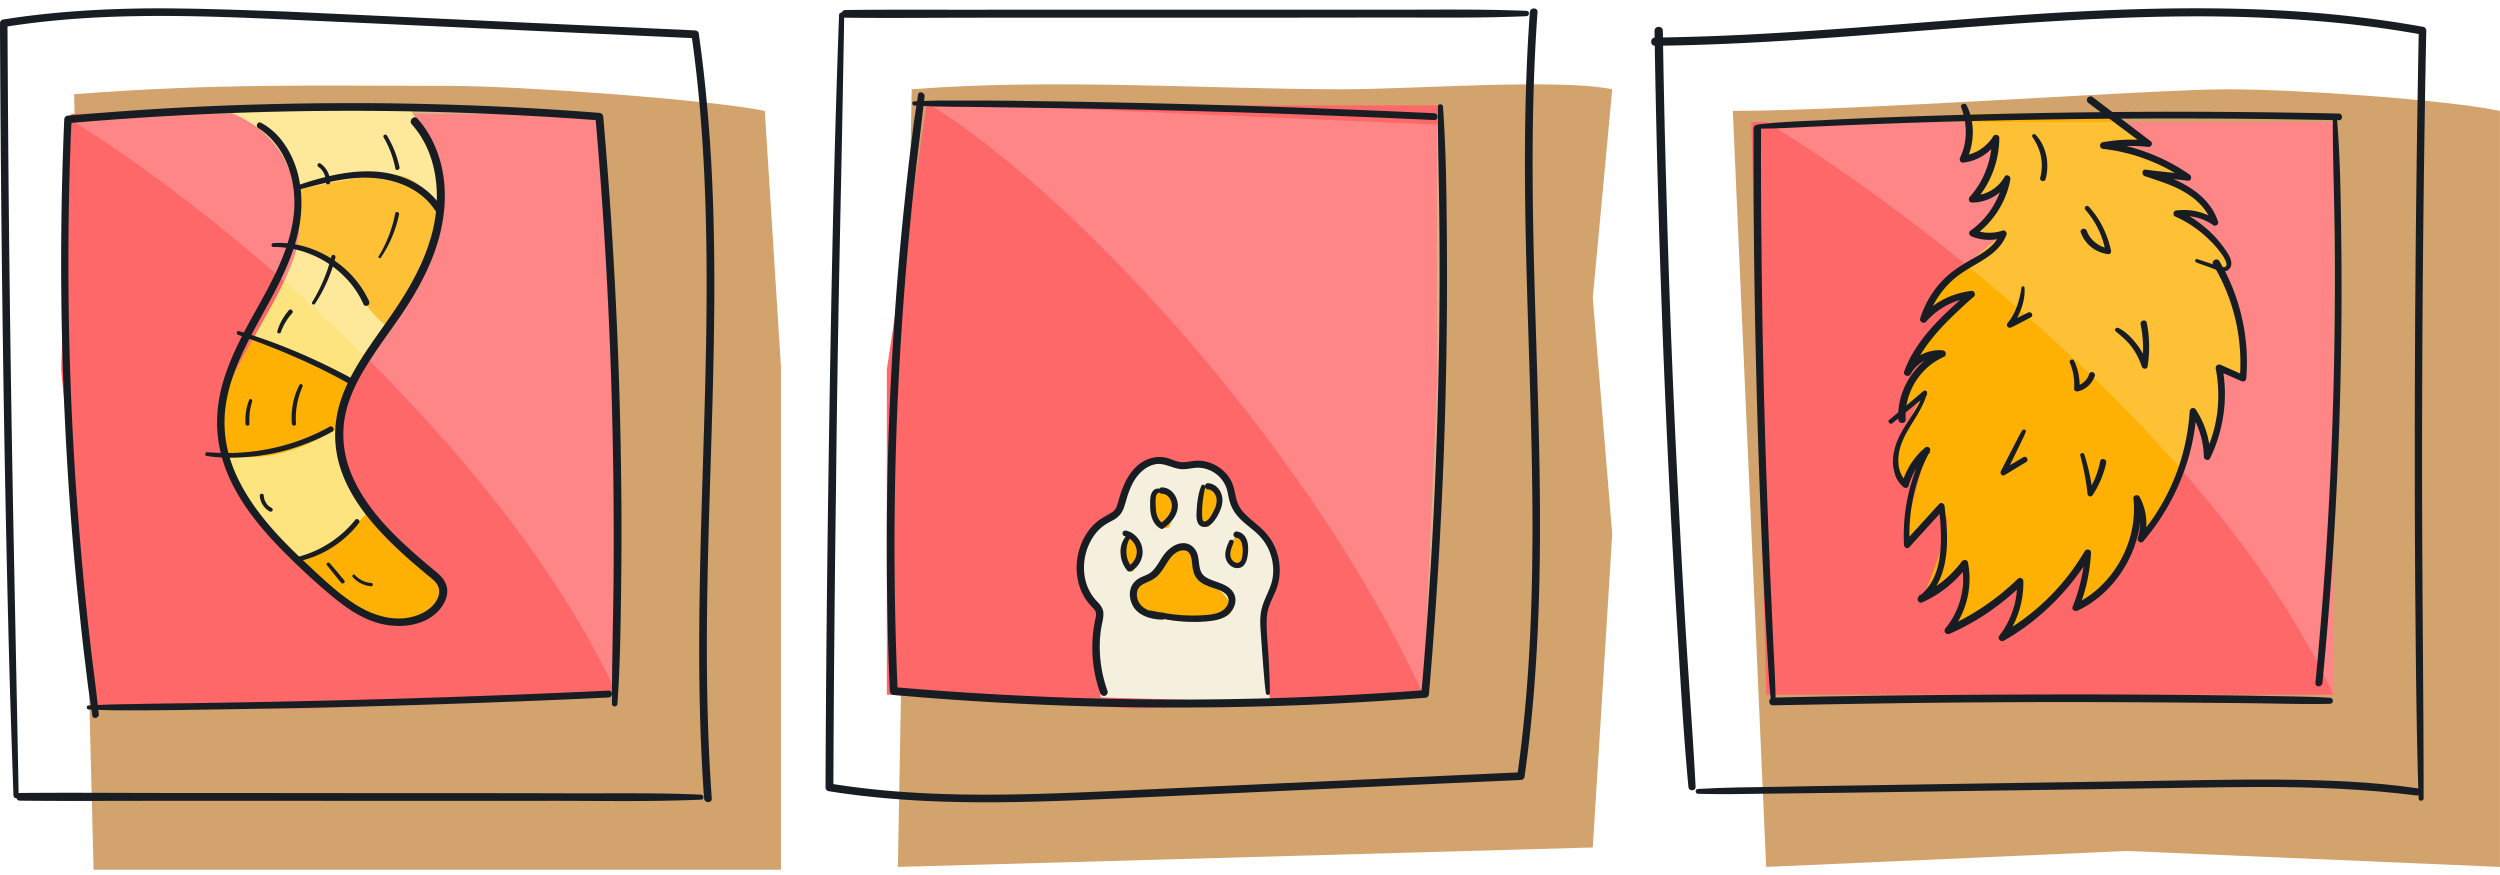 <svg xmlns="http://www.w3.org/2000/svg" width="277" height="97" fill="none"><g filter="url(#a)"><path fill="#D2A36D" d="m187.691 88.055-3.695-83.768c13.437 0 46.826-2.395 54.71-2.395s24.335 1.163 30.289 2.395v83.768l-41.377-1.767-39.927 1.767Z"/></g><path fill="#FE6869" d="M258.524 13.526h-64.48l1.654 63.442h62.826V13.526Z"/><path fill="#FEB103" d="M218.026 17.838v-5.236h15.553l4.003 2.965c-1.373.167-4.173.508-4.388.539-.27.038 1.694.346 3.234.616 1.231.215 4.234 1.835 5.582 2.617h-3.812c.834.231 2.811.878 4.043 1.617 1.231.74 2.694 2.695 3.272 3.58a15.35 15.35 0 0 1-1.771-.885c-.862-.493-2.002-.205-2.464 0 .411.257 1.525.97 2.695 1.77 1.463 1.002 2.849 3.427 3.08 4.081.184.524-.642.398-1.078.27.205.577.823 2.156 1.655 3.85.832 1.693.988 6.095.962 8.084l-2.848-1.155c.102.795.346 2.918.5 5.043.154 2.125-1.142 3.99-1.809 4.658a34.176 34.176 0 0 0-.231-1.732c-.123-.77-.975-2.272-1.386-2.926-.013 1.54-.254 5.035-1.116 6.698-.863 1.663-3.08 5.415-4.081 7.084l-.77-4.235c-.013 1.578-.323 5.25-1.463 7.314-1.139 2.064-4.273 3.965-5.697 4.658.231-.423.739-1.447.924-2.156.184-.708.256-2.733.269-3.657a502.33 502.33 0 0 1-3.465 5.39c-1.17 1.786-4.08 3.054-5.389 3.465a28.74 28.74 0 0 0 .885-2.31c.339-1.016.783-3.041.963-3.927-.475.59-1.702 2.056-2.81 3.195-1.109 1.14-3.799 2.297-5.005 2.734.321-.847 1.016-2.788 1.232-3.773.215-.986.244-3.054.231-3.965-.116.128-.57.623-1.463 1.578-.893.955-2.4 2.143-3.041 2.618.564-1.373 1.855-4.681 2.502-6.93.647-2.248-.269-2.912-.808-2.964-1.219 1.977-3.658 5.474-3.658 3.657 0-2.27 2.695-10.355 2.195-10.085-.401.215-1.63 2.758-2.195 4.003 0-.103-.161-.447-.808-1-.808-.694-.539-1.31.423-4.081.77-2.218 1.887-4.466 2.349-5.313l-2.349 2.002a10.43 10.43 0 0 0 .385-2.002c.077-1 4.735-4.697 3.658-4.62-.863.062-2.592 1.232-3.35 1.81.219-.475.855-1.686 1.656-2.733.8-1.047 3.952-4.158 5.428-5.582-.141.064-.732.27-1.964.577-1.231.308-2.823 1.412-3.464 1.925.41-.873 1.763-3.064 3.888-4.85 2.069-1.74 4.282-3.62 5.202-4.405-.191.134-.672.324-1.545.324h-2.31c.167-.129.693-.562 1.463-1.27.77-.709 1.963-3.453 2.464-4.736-.231.244-.878.878-1.617 1.463-.739.585-1.719.757-2.117.77.167-.449.654-1.594 1.27-2.58.616-.985 1.283-3.592 1.54-4.773l-3.234 2.926Z"/><path fill="#fff" fill-rule="evenodd" d="M258.524 13.526h-62.826c15.502 9.342 49.768 35.109 62.826 63.442V13.526Z" clip-rule="evenodd" opacity=".2"/><path fill="#181D23" d="M188.15 87.954c2.627.074 5.254.019 7.881-.018 2.627-.037 5.255-.056 7.882-.093l15.596-.222 15.596-.222c5.162-.074 10.324-.185 15.486-.203 5.754 0 11.489.222 17.187.943.444.056.555-.721.111-.795-5.106-.74-10.268-.925-15.43-.962-5.161-.037-10.305.092-15.466.166-10.398.148-20.796.315-31.212.481-2.923.037-5.846.093-8.751.148-2.978.056-5.957.056-8.917.24-.315.02-.315.537.037.537Z"/><path fill="#181D23" d="M268.537 88.435c0-11.082-.148-22.182-.167-33.264-.018-11.027.037-22.054.167-33.099.074-6.216.166-12.45.296-18.667 0-.185-.13-.389-.315-.426-5.421-.98-10.915-1.572-16.41-1.85-5.513-.277-11.045-.259-16.577-.074-5.55.185-11.101.555-16.651.98-5.587.426-11.175.889-16.762 1.277-5.55.389-11.119.703-16.669.814-.685.019-1.369.019-2.054.037-.592 0-.592.925 0 .907 5.532-.056 11.064-.333 16.596-.703 5.568-.37 11.119-.833 16.687-1.258 5.514-.426 11.046-.814 16.577-1.055 5.495-.24 11.008-.333 16.503-.13 5.532.204 11.064.667 16.522 1.555.684.11 1.35.222 2.035.351-.111-.148-.222-.277-.315-.425a2505.912 2505.912 0 0 0-.407 33.265c-.055 11.026-.055 22.053.056 33.098.055 6.216.129 12.451.333 18.667-.037.37.555.389.555 0Z"/><path fill="#181D23" d="M187.872 87.177c-.277-5.439-.703-10.897-1.036-16.336-.333-5.44-.629-10.897-.906-16.336a1380.2 1380.2 0 0 1-1.277-32.71 1223.78 1223.78 0 0 1-.407-18.372c0-.592-.925-.592-.925 0 .167 10.916.463 21.831.87 32.729.407 10.897.943 21.812 1.609 32.71.37 6.105.703 12.229 1.277 18.334.037.48.814.5.795-.019Zm70.304-9.861c-2.016-.13-4.033-.148-6.031-.185-2.017-.037-4.033-.074-6.031-.092a1315.21 1315.21 0 0 0-12.082-.093 1734.35 1734.35 0 0 0-24.032.111c-4.515.056-9.047.13-13.562.24-.536.02-.536.852 0 .852 8.048-.148 16.115-.296 24.163-.333 8.011-.056 16.021-.019 24.032.055 2.258.019 4.515.037 6.772.074 2.257.037 4.514.093 6.771.037.407-.037.407-.647 0-.666Z"/><path fill="#181D23" d="M196.734 77.28c-.037-2.054-.166-4.108-.259-6.143l-.277-6.142c-.185-4.108-.333-8.196-.481-12.304a989.614 989.614 0 0 1-.537-24.624c-.055-4.607-.074-9.214-.055-13.82 0-.537-.833-.537-.833 0a995.88 995.88 0 0 0 .241 24.624c.185 8.215.444 16.41.832 24.606.111 2.295.222 4.607.352 6.901.129 2.294.24 4.607.462 6.901.019.37.555.37.555 0Z"/><path fill="#181D23" d="M194.829 14.246c2.09.019 4.181-.13 6.272-.222 2.09-.092 4.181-.185 6.271-.259a710.12 710.12 0 0 1 12.544-.388 874.404 874.404 0 0 1 25.124-.24c4.7.018 9.399.092 14.098.184.481.019.481-.721 0-.74a812.082 812.082 0 0 0-25.124-.166 872.76 872.76 0 0 0-25.106.592c-2.35.092-4.699.185-7.049.314-2.35.111-4.699.185-7.03.463-.296.037-.315.462 0 .462Z"/><path fill="#181D23" d="M258.472 13.284c0 4.09.148 8.178.204 12.266.055 4.052.037 8.104-.019 12.137a462.514 462.514 0 0 1-.98 24.274c-.315 4.57-.685 9.139-1.129 13.709-.055.5.722.5.777 0a446.084 446.084 0 0 0 1.702-24.348 442.59 442.59 0 0 0 .389-24.273c-.056-4.588-.093-9.176-.463-13.746-.037-.333-.481-.333-.481-.019Zm-41.183-1.424c.684 1.813.74 3.848-.111 5.606-.111.222.018.573.314.555a5.196 5.196 0 0 0 3.904-2.48c-.222-.055-.462-.13-.684-.185-.019 2.369-.888 4.7-2.461 6.457-.204.24-.074.63.259.63 1.702 0 3.33-.963 4.144-2.443-.222-.092-.425-.185-.647-.277-.407 2.312-1.721 4.44-3.645 5.809-.278.185-.204.537.093.666a5.2 5.2 0 0 0 3.589.111l-.444-.444c-.574 1.517-2.165 2.313-3.497 3.071-.759.444-1.48.907-2.146 1.462a10.187 10.187 0 0 0-1.832 2.053 10.836 10.836 0 0 0-1.369 2.831c-.111.352.389.666.648.37 1.276-1.462 3.071-2.442 5.014-2.664-.093-.204-.167-.426-.26-.63-2.22 1.98-4.495 3.96-6.068 6.532a11.8 11.8 0 0 0-1.11 2.275c-.148.426.5.685.722.296.666-1.276 2.109-1.998 3.515-1.887-.056-.24-.13-.462-.185-.703-2.257.98-3.959 3.09-4.514 5.495a7.333 7.333 0 0 0-.185 2.11c.037.517.832.517.814 0-.13-2.276.888-4.515 2.645-5.958.5-.407 1.055-.74 1.628-1 .148-.055.204-.277.167-.425-.037-.166-.204-.259-.352-.277-1.683-.148-3.367.777-4.199 2.238.24.093.481.204.721.296 1.092-2.7 3.016-4.847 5.125-6.827a50.877 50.877 0 0 1 1.832-1.665c.222-.203.055-.666-.259-.629-2.128.24-4.145 1.24-5.569 2.85.222.129.425.258.647.37a9.956 9.956 0 0 1 2.96-4.533c1.277-1.11 2.868-1.74 4.182-2.775.721-.574 1.313-1.258 1.646-2.146.093-.26-.203-.537-.444-.445a4.543 4.543 0 0 1-3.2-.11c.037.221.055.444.092.665 2.072-1.461 3.534-3.737 3.978-6.234.074-.37-.444-.648-.648-.278a4.076 4.076 0 0 1-3.515 2.072c.093.204.167.426.259.63a10.71 10.71 0 0 0 2.683-6.994c0-.37-.5-.5-.685-.185-.703 1.147-1.924 1.961-3.275 2.109.111.185.204.37.315.555.907-1.943.981-4.274-.019-6.18-.203-.221-.684-.036-.573.26Z"/><path fill="#181D23" d="m209.667 46.9 3.885-3.163c-.148-.074-.278-.166-.426-.24-.499 1.61-1.609 2.923-2.442 4.384-.703 1.258-1.128 2.701-.869 4.144a3.218 3.218 0 0 0 1.091 1.943c.185.166.5.111.574-.148a7.433 7.433 0 0 1 2.368-3.663c-.185-.13-.352-.278-.537-.407a20.484 20.484 0 0 0-2.331 8.196 21.627 21.627 0 0 0-.018 2.442c.018.277.388.48.592.24l3.848-4.236c-.204-.074-.389-.167-.592-.24.185 1.442.296 2.904.222 4.347-.074 1.35-.315 2.738-.981 3.922a5.558 5.558 0 0 1-1.461 1.684c-.148.11-.148.37-.037.518.129.166.314.185.499.092a12.744 12.744 0 0 0 4.995-4.07c-.222-.037-.462-.056-.684-.093.481 2.461-.204 5.125-1.795 7.05-.296.35.056.795.481.61 2.998-1.314 5.754-3.22 8.085-5.513-.203-.093-.425-.167-.629-.26a9.691 9.691 0 0 1-1.998 6.032c-.24.314.222.703.518.518 3.108-1.758 5.828-4.2 7.993-7.049a25.723 25.723 0 0 0 1.683-2.498c-.222-.055-.444-.13-.684-.185-.13 2.054-.611 4.07-1.369 5.976-.148.352.296.555.555.426 3.57-1.684 6.142-5.273 6.827-9.14.185-1.091.24-2.201.129-3.311-.222.055-.463.13-.685.185a5.448 5.448 0 0 1 .389 4.236c-.111.333.37.648.611.352 2.682-3.145 4.588-6.938 5.439-10.99.24-1.147.388-2.294.462-3.46-.222.056-.444.13-.684.186a9.36 9.36 0 0 1 1.498 4.884c0 .333.518.536.685.185 1.517-3.127 2.035-6.753 1.351-10.157-.185.148-.371.277-.556.425l2.665 1.166c.259.11.536-.019.555-.315a22.254 22.254 0 0 0-1.628-10.286 20.278 20.278 0 0 0-1.351-2.683c-.259-.444-.962-.037-.685.407a21.08 21.08 0 0 1 2.942 12.58c.185-.11.37-.203.555-.314-.888-.388-1.776-.795-2.664-1.184-.296-.13-.611.093-.555.426.629 3.238.222 6.642-1.277 9.602.222.055.463.13.685.185a9.857 9.857 0 0 0-1.61-5.254c-.203-.315-.647-.185-.684.185a23.626 23.626 0 0 1-3.663 11.23 22.06 22.06 0 0 1-2.035 2.7c.203.112.407.241.61.352.518-1.59.333-3.348-.462-4.81-.167-.314-.741-.185-.685.185.407 3.756-1.166 7.549-3.978 10.046a11.072 11.072 0 0 1-2.627 1.72c.185.149.37.297.555.426a19.162 19.162 0 0 0 1.351-6.18c.018-.37-.5-.48-.685-.184a25.26 25.26 0 0 1-6.956 7.66 34.792 34.792 0 0 1-2.461 1.59l.518.518a10.423 10.423 0 0 0 2.091-6.42c0-.314-.407-.499-.629-.258a27.033 27.033 0 0 1-7.956 5.365c.167.203.315.407.481.61 1.776-2.164 2.517-5.05 1.961-7.807-.074-.351-.518-.314-.684-.093a11.723 11.723 0 0 1-4.755 3.775l.389.666c2.479-1.869 2.867-5.162 2.701-8.048a55.992 55.992 0 0 0-.241-2.535c-.037-.277-.37-.48-.592-.24-1.295 1.406-2.571 2.83-3.866 4.236.203.074.407.167.592.24a20.12 20.12 0 0 1 1.258-8.158c.277-.74.61-1.443.98-2.146.185-.352-.24-.648-.536-.407-1.221 1.017-2.109 2.423-2.553 3.959.185-.056.388-.093.573-.148-.999-.851-1.11-2.22-.869-3.423.314-1.48 1.202-2.7 1.961-3.977.462-.777.869-1.573 1.11-2.424.074-.259-.241-.407-.426-.24-1.276 1.073-2.553 2.164-3.829 3.237-.093.204.203.481.407.315Z"/><path fill="#181D23" d="M243.394 29.103c.499.185.999.351 1.498.536.426.148.87.37 1.333.426.388.037.758-.111.925-.481.148-.333.074-.703-.056-1.018-.148-.37-.388-.703-.61-1.017a15.078 15.078 0 0 0-.796-1.018c-.555-.647-1.203-1.221-1.869-1.739a12.36 12.36 0 0 0-2.479-1.48c-.055.222-.129.444-.185.666 1.443-.185 2.886.13 4.089.98.259.167.61-.11.518-.388-.833-2.572-3.182-4.07-5.587-4.995a26.806 26.806 0 0 0-2.35-.777c-.037.24-.074.48-.092.721 1.572.13 3.145.333 4.699.5.388.037.444-.481.185-.666a21.003 21.003 0 0 0-9.547-3.627c.037.241.074.5.093.74a16.146 16.146 0 0 1 4.903-.184c.148.018.314-.13.351-.26.056-.166-.037-.314-.166-.406a1990.227 1990.227 0 0 0-6.42-4.885c-.167-.13-.444-.018-.555.148-.111.204-.037.426.148.555 2.146 1.61 4.292 3.22 6.457 4.829.055-.222.129-.444.185-.685a17.502 17.502 0 0 0-5.107.186c-.185.037-.296.24-.277.407.037.203.185.314.37.332 3.293.37 6.475 1.592 9.195 3.479.055-.222.129-.444.185-.666-1.573-.167-3.145-.315-4.699-.518-.426-.056-.463.592-.093.721 1.628.555 3.275 1.018 4.718 1.961 1.221.777 2.294 1.906 2.738 3.312.166-.13.351-.26.518-.389-1.314-.925-2.96-1.295-4.533-1.073-.296.037-.351.537-.092.648a12.765 12.765 0 0 1 3.681 2.479c.537.518 1.036 1.055 1.462 1.665.185.26 1.036 1.48.222 1.48-.203 0-.389-.074-.574-.13-.24-.073-.499-.166-.74-.24-.499-.166-1.017-.333-1.517-.5-.296-.166-.425.278-.129.37Zm-18.205-13.932c.444.667.795 1.37.943 2.165.148.777.13 1.573-.074 2.35-.111.388.481.536.592.166.463-1.665.111-3.681-1.128-4.94-.167-.166-.463.056-.333.26Zm-1.203 16.689c-.222 1.387-.61 2.812-1.535 3.922-.241.277.055.647.388.5.74-.352 1.462-.741 2.183-1.13.352-.184.037-.703-.314-.517-.74.37-1.48.703-2.202 1.11l.426.425c.832-1.24 1.48-2.72 1.387-4.255.019-.204-.296-.278-.333-.056Zm.074 15.836c-.24.352-.425.74-.61 1.11-.204.37-.389.759-.592 1.129l-1.166 2.275c-.129.278.148.593.426.426l2.386-1.443c.333-.204.037-.74-.314-.537-.796.481-1.61.944-2.405 1.443l.425.426c.389-.777.759-1.554 1.147-2.331.185-.389.37-.759.555-1.147.185-.389.389-.777.537-1.184.111-.24-.259-.37-.389-.167Zm6.439 2.794c.37 1.387.647 2.793.795 4.218.037.296.389.426.574.148a10.481 10.481 0 0 0 1.498-3.57c.093-.426-.573-.611-.666-.186a9.769 9.769 0 0 1-1.387 3.442c.185.055.388.11.573.148a23.41 23.41 0 0 0-.943-4.348c-.093-.26-.537-.148-.444.148Zm3.922-13.783c.629.536 1.258 1.054 1.757 1.72.5.666.87 1.388 1.129 2.183.093.296.592.352.648 0a13.76 13.76 0 0 0-.093-4.847c-.092-.444-.777-.259-.684.185a12.57 12.57 0 0 1 .129 4.477h.648a7.58 7.58 0 0 0-1.259-2.35c-.536-.684-1.202-1.368-1.979-1.738-.241-.111-.518.185-.296.37Zm-3.367-13.469c1.147 1.313 1.979 2.96 2.238 4.7l.389-.39c-1.092-.184-2.072-.906-2.461-1.96-.148-.426-.832-.241-.666.184a3.666 3.666 0 0 0 3.053 2.387c.222.019.333-.222.296-.388-.407-1.832-1.203-3.516-2.479-4.885-.241-.24-.574.111-.37.352Zm-1.721 16.91c.167.462.333.943.407 1.443.093.48.093.98.074 1.48-.018.204.204.333.389.296.888-.185 1.609-.87 1.905-1.72.056-.167-.074-.37-.24-.408-.185-.055-.352.056-.407.24-.204.648-.759 1.13-1.425 1.296.13.092.259.203.389.296.037-1.055-.148-2.165-.629-3.108-.13-.26-.555-.093-.463.185Z"/><g filter="url(#b)"><path fill="#D2A36D" d="m91.487 88.055 1.529-86.163c15.809-1.232 33.193 0 47.742 0 7.884 0 23.923-1.232 29.877 0l-2.155 23.101 2.155 26.181L168.48 85.9l-76.993 2.156Z"/></g><path fill="#FE6869" d="M159.241 11.678h-56.592l-4.387 29.258v36.032l27.718 1.54 31.721-1.54 1.54-34.418V11.678Z"/><path fill="#F5F0DD" d="M121.437 71.578c-.061 2.218.334 4.723.539 5.698l18.786.539c-.41-2.541-1.155-8.038-.847-9.701.385-2.08 1.001-2.772 1.309-4.466.308-1.694-.077-2.079-1.309-4.004-1.231-1.924-3.156-3.233-3.695-4.85-.539-1.617-.539-2.233-2.233-3.157-1.694-.924-1.54.154-3.542 0-2.001-.154-.77-1.617-2.617-.462-1.848 1.155-2.926 2.002-3.388 3.619-.462 1.617-.308 1.77-1.386 2.464-1.078.693-2.31 1.617-3.465 4.311-1.154 2.695 1.848 5.313 1.848 6.006 0 .693.077 1.232 0 4.003Z"/><path fill="#FEB103" d="M125.71 65.188c.093-.985 1.399-1.257 2.041-1.27.319-.024 2.078-2.541 3.002-3.426.924-.886 1.425.308 1.309 1.27-.115.962 1.078 2.348 1.771 2.887.693.54 1.925.77 2.502 2.425.578 1.656-1.54 1.27-3.195 1.425-1.655.154-4.273 0-6.044-.693s-1.501-1.386-1.386-2.618Zm10.202-3.426c-.424-.654.731-2.233 1.347-2.502.655 0 .924 2.156.193 3.195-.732 1.04-1.117-.039-1.54-.693Zm-.886-5.775c.578-1.193-.423-2.001-1.193-2.31-.231.065-.693.316-.693.81 0 .615-.231 3.271.385 3.81.616.54.924-1.116 1.501-2.31Zm-4.889.463c.462-1.04-.115-1.425-1.501-1.964-1.501.193-.885 3.003.154 3.811 1.039.809.885-.808 1.347-1.847Zm-3.888 5.312c.539-.693-.308-1.963-1.116-2.502-1.271.962-.539 2.502 0 3.695.539 1.194.577-.5 1.116-1.193Z"/><path fill="#fff" fill-rule="evenodd" d="m159.857 13.834-57.208-2.464c15.501 9.342 41.994 37.265 55.052 65.598l2.156-32.029V13.834Z" clip-rule="evenodd" opacity=".2"/><path fill="#181D23" d="M92.967 1.666c-.407 11.137-.684 22.293-.888 33.431-.203 11.138-.37 22.294-.481 33.431a3158.29 3158.29 0 0 0-.13 18.723c0 .167.13.37.315.407 9.769 1.573 19.667 1.351 29.509.925 10.083-.444 20.148-.925 30.212-1.387 5.662-.26 11.323-.518 17.003-.777.166 0 .37-.13.407-.315 1.554-10.934 1.831-21.997 1.683-33.024-.148-11.045-.721-22.072-.777-33.098-.037-6.217.093-12.433.537-18.63.037-.556-.814-.556-.851 0-.796 11.007-.574 22.052-.241 33.06.333 11.009.759 22.035.389 33.062-.204 6.16-.666 12.322-1.536 18.408.13-.11.278-.203.407-.314l-30.193 1.387c-4.996.222-9.991.463-14.986.685-4.922.222-9.824.425-14.746.407-5.55-.019-11.1-.333-16.576-1.221.11.13.203.277.314.407a3356.4 3356.4 0 0 1 .296-33.431c.111-11.138.315-22.276.555-33.432.13-6.235.24-12.47.352-18.704.018-.37-.555-.37-.574 0Z"/><path fill="#181D23" d="M169.136 1.203c-4.922-.203-9.843-.13-14.764-.13h-44.125c-5.532.02-11.064-.036-16.577.038-.555 0-.555.85 0 .85 4.921.056 9.843 0 14.764 0h14.764c9.787 0 19.574 0 29.361-.018 5.513-.018 11.045.093 16.558-.148.389-.037.389-.573.019-.592Zm-67.825 10.49c.962.037 1.906.111 2.868.111.925.019 1.831.037 2.756.037 1.887.019 3.756.056 5.643.074 3.756.056 7.512.111 11.267.185 7.475.167 14.949.37 22.423.666 4.219.167 8.437.333 12.637.537.499.018.481-.74 0-.759a1542.33 1542.33 0 0 0-22.535-.87c-7.474-.221-14.948-.388-22.423-.48a360.688 360.688 0 0 0-6.327-.056h-3.108c-1.073 0-2.146.056-3.219.093-.278 0-.278.444.018.462Z"/><path fill="#181D23" d="M159.312 11.823c0 4.255.129 8.51.166 12.765a578.62 578.62 0 0 1-.018 12.637 552.94 552.94 0 0 1-.925 25.364c-.296 4.774-.629 9.547-1.055 14.302l.426-.426c-7.641.574-15.282.925-22.942 1.018a354.341 354.341 0 0 1-23.033-.463 374.035 374.035 0 0 1-12.896-.888l.426.426a374.134 374.134 0 0 1-.222-25.772c.222-8.548.758-17.095 1.573-25.606.222-2.386.481-4.773.758-7.16l.444-3.644c.148-1.221.278-2.442.426-3.663.074-.481-.666-.685-.722-.204-.148 1.073-.333 2.146-.481 3.22-.129 1.072-.277 2.164-.407 3.256-.259 2.127-.481 4.255-.703 6.382a334.27 334.27 0 0 0-1.073 12.914 362.603 362.603 0 0 0-.796 25.772c.019 4.847.13 9.676.333 14.523.019.24.185.407.426.426 7.622.684 15.282 1.11 22.941 1.295a354.2 354.2 0 0 0 23.034-.204 377.68 377.68 0 0 0 12.914-.777.443.443 0 0 0 .425-.425 550.54 550.54 0 0 0 1.591-25.347c.333-8.454.463-16.928.389-25.383-.037-4.773-.093-9.565-.426-14.338-.037-.352-.573-.37-.573 0Z"/><path fill="#181D23" d="M127.416 68.177c1.369.462 2.812.666 4.255.721.703.019 1.406.019 2.109-.055.648-.056 1.314-.167 1.887-.463.962-.5 1.591-1.739.981-2.738-.463-.74-1.369-.999-2.128-1.276-.37-.13-.74-.278-1.054-.518-.333-.26-.481-.63-.555-1.055-.093-.481-.093-.98-.259-1.462-.185-.5-.555-.925-1.073-1.073-1.129-.333-2.183.555-2.775 1.425-.296.444-.555.944-.907 1.35a2.188 2.188 0 0 1-.574.519c-.277.166-.573.259-.851.388-.573.26-1.036.685-1.202 1.314-.167.573-.074 1.202.185 1.739.592 1.24 2.053 1.628 3.312 1.665.518.018.518-.814 0-.796-.926.019-2.054-.24-2.554-1.091a1.766 1.766 0 0 1-.222-1.184c.093-.463.389-.74.796-.925.499-.24.98-.407 1.387-.777.389-.352.667-.796.944-1.221.444-.722.999-1.629 1.961-1.684.981-.056.962 1.203 1.055 1.887.074.463.203.907.499 1.258.241.296.555.518.888.666.666.333 1.443.463 2.072.851.241.167.444.37.518.685.093.444-.148.87-.462 1.165-.444.407-1.073.537-1.647.61-.703.075-1.406.112-2.109.093-1.461-.018-2.904-.24-4.329-.536-.352-.093-.481.407-.148.518Zm-2.664-8.751a2.618 2.618 0 0 0-.592 1.905c.037.703.296 1.37.758 1.906.093.111.278.111.407.056.851-.463 1.388-1.462 1.258-2.424-.111-.962-.851-1.869-1.813-2.072-.407-.093-.555.48-.166.61.684.222 1.239.796 1.332 1.536.092.721-.315 1.443-.944 1.794.13.019.259.038.407.056-.721-.832-.758-2.09-.259-3.071.074-.24-.222-.518-.388-.296Zm4.126-4.903c-.167-.444-.759-.518-1.074-.185-.388.389-.37 1.055-.37 1.573-.018.98.204 2.127 1.129 2.645.093.056.241.074.333 0 .833-.592 1.647-1.517 1.61-2.608-.037-.962-.74-1.924-1.758-1.943-.444-.018-.444.703 0 .703.685.019 1.11.74 1.092 1.35-.019.815-.666 1.5-1.277 1.943h.333c-.629-.333-.796-1.073-.833-1.72-.018-.37-.037-.777 0-1.147.019-.167.056-.352.204-.463.093-.074.296-.148.37 0 .074.093.296 0 .241-.148Zm4.218-.666c-.074.204-.148.389-.204.592-.055.222-.111.444-.148.685-.074.425-.129.87-.148 1.313-.037.63-.148 1.758.685 1.924.721.148 1.276-.629 1.591-1.165.388-.685.703-1.48.518-2.257-.167-.74-.759-1.37-1.536-1.407-.444-.018-.444.667 0 .685.444.019.759.426.888.814.167.555-.037 1.147-.296 1.628-.129.24-.259.518-.444.74-.129.148-.351.389-.555.37-.222-.018-.222-.314-.24-.48a8.763 8.763 0 0 1 0-1c.018-.388.055-.777.111-1.147.055-.388.129-.777.222-1.147.037-.314-.352-.407-.444-.148Zm3.108 6.068c-.296.648-.611 1.407-.333 2.11.203.536.758.98 1.35.906.685-.074.926-.777 1.018-1.369.074-.518.093-1.055-.037-1.573-.166-.592-.555-1.036-1.184-1.11-.185-.018-.352.167-.352.352 0 .203.167.333.352.351h.018c.019 0 .037 0 .056.019.037.018.074.018.111.037-.056-.019.055.037.074.037l.018.018.037.037c.093.074.167.222.223.352.129.37.148.74.129 1.129-.018.333-.055.943-.426 1.11-.333.147-.703-.167-.832-.445-.278-.536.055-1.258.259-1.776.092-.24-.352-.444-.481-.185Z"/><path fill="#181D23" d="M140.7 76.78c0-1.35-.074-2.701-.148-4.052-.074-1.295-.222-2.59-.204-3.885 0-.63.093-1.221.315-1.795.203-.555.481-1.073.703-1.61.388-.98.518-2.053.37-3.108-.13-.998-.5-1.98-1.11-2.812-.592-.832-1.406-1.424-2.165-2.09-.351-.315-.703-.63-.962-1.018-.315-.444-.481-.925-.592-1.461-.111-.555-.222-1.129-.481-1.647a3.996 3.996 0 0 0-.87-1.129c-.74-.684-1.739-1.11-2.756-1.128-.592-.019-1.147.166-1.739.166-.592 0-1.11-.277-1.665-.444-1.055-.314-2.165-.055-3.053.574-.944.684-1.536 1.684-1.961 2.757-.204.518-.37 1.073-.518 1.61-.074.258-.148.517-.315.74-.148.203-.351.332-.573.462-.407.24-.814.444-1.203.721a5.669 5.669 0 0 0-.906.851c-1.092 1.295-1.628 2.998-1.573 4.681.037.87.222 1.702.592 2.498.167.351.37.703.611 1.017.148.185.296.37.462.537.167.185.37.351.444.592.074.24.019.518-.037.777-.074.333-.129.666-.185.999a14.566 14.566 0 0 0-.148 1.794 14.87 14.87 0 0 0 .87 5.421c.074.204.277.352.518.296.203-.055.37-.296.296-.518-.796-2.22-1.073-4.643-.703-6.993.092-.592.314-1.221.222-1.832-.093-.555-.518-.925-.87-1.313a5.13 5.13 0 0 1-1.054-1.98c-.407-1.48-.204-3.127.518-4.477.351-.666.832-1.277 1.443-1.72.37-.278.777-.463 1.165-.685.5-.296.851-.685 1.055-1.24.203-.518.314-1.054.499-1.59.185-.519.389-1 .666-1.481.518-.851 1.295-1.591 2.294-1.813 1.092-.24 2.036.537 3.109.537.592 0 1.184-.185 1.776-.167.444.018.869.13 1.276.314a3.383 3.383 0 0 1 1.795 1.98c.166.555.222 1.129.407 1.665a4.2 4.2 0 0 0 .74 1.314c.592.74 1.406 1.276 2.109 1.905.722.648 1.277 1.425 1.591 2.35.315.907.407 1.906.222 2.85-.222 1.09-.851 2.034-1.147 3.107-.333 1.184-.148 2.46-.074 3.663.093 1.296.185 2.572.296 3.867.056.648.111 1.295.204 1.943.018.277.444.296.444 0Z"/><g filter="url(#c)"><path fill="#D2A36D" d="M2.366 88.363.211 2.44c15.809-1.231 27.026-.923 41.576-.923 7.884 0 29 1.54 34.954 2.771l1.787 28.334v55.742H2.366Z"/></g><path fill="#FE6869" d="M66.21 12.602H7.91L6.77 40.936l3.603 37.572h24.114l33.784-1.54V43.4L66.21 12.603Z"/><path fill="#FDE47F" d="M33.163 25.383c0-10.625-6.518-12.318-8.623-13.396h20.788c.976 1.59 2.957 3.449 3.696 7.391.924 4.927-3.696 13.243-6.313 16.63-2.618 3.388-5.852 9.701-4.62 15.707 1.232 6.005 7.545 9.547 10.01 12.627 2.463 3.08-3.123 5.377-4.62 4.927-4.62-1.386-4.5-1.119-10.318-6.775-5.543-5.39-7.083-8.315-8.623-14.167-1.54-5.851 8.624-16.387 8.623-22.944Z"/><path fill="#FEB103" fill-rule="evenodd" d="m42.752 69.052.728.217c1.498.45 7.084-1.848 4.62-4.927-.734-.918-1.81-1.877-2.992-2.93-1.49-1.327-3.148-2.804-4.5-4.537-.89 1.051-2.979 3.31-4.21 3.925-1.233.616-2.95 1.111-3.655 1.282l.42.412c5.495 5.342 5.693 5.4 9.59 6.558ZM25.087 50.27a53.122 53.122 0 0 1-.547-1.943c-.753-2.86 1.292-6.842 3.58-10.93.654.358 2.118 1.106 2.734 1.23.616.122 5.776 2.569 8.28 3.776-.568 1.487-1.002 3.08-1.198 4.71-1.078.764-4.003 2.465-7.082 3.157-3.08.691-5.128.288-5.767 0Zm8.076-24.887c0 .603-.085 1.24-.24 1.903 1.947.614 5.718 2.262 6.554 4.41.862 2.218 2.515 3.8 3.234 4.312 1.924-2.49 4.93-7.643 6.02-12.156-.518-1.491-2.294-4.474-5.25-4.474-2.957 0-8.39 1.145-10.738 1.718.267 1.24.42 2.658.42 4.287Z" clip-rule="evenodd"/><path fill="#fff" fill-rule="evenodd" d="m66.21 13.065-27.503-1.232-31.26 1.232c15.502 9.341 47.86 35.57 60.918 63.903V44.94L66.21 13.066Z" clip-rule="evenodd" opacity=".2"/><path fill="#181D23" d="M2.068 88.158c-.204-11.137-.444-22.293-.648-33.431a4028.443 4028.443 0 0 1-.462-33.431C.902 15.06.865 8.808.828 2.573c-.092.148-.203.277-.296.407 9.787-1.573 19.76-1.314 29.62-.888 9.99.444 19.981.906 29.972 1.369l16.91.777c-.13-.111-.278-.204-.407-.315 1.554 10.916 1.776 21.961 1.628 32.97-.167 11.044-.722 22.07-.777 33.097-.037 6.161.092 12.322.536 18.464.037.555.907.555.851 0-.795-11.063-.573-22.164-.24-33.246.333-11.008.758-22.035.37-33.061-.222-6.18-.703-12.34-1.573-18.464-.018-.185-.24-.296-.407-.315L46.822 1.981c-5.051-.24-10.102-.463-15.153-.703-4.921-.167-9.88-.37-14.819-.352-5.532.037-11.082.37-16.54 1.24-.185.037-.314.24-.314.407C.05 13.71.144 24.866.292 36.004.44 47.16.643 58.298.92 69.454c.148 6.235.351 12.47.573 18.704.019.37.592.37.574 0Z"/><path fill="#181D23" d="M77.663 88.047c-4.921-.222-9.843-.13-14.764-.148-4.921-.018-9.843-.018-14.764-.018-9.787 0-19.574-.019-29.36-.019-5.514 0-11.046-.055-16.56 0-.554 0-.554.851 0 .851 4.922.056 9.843.019 14.765.019h14.763c9.787 0 19.574.018 29.361 0 5.514 0 11.046.11 16.559-.13.37 0 .37-.536 0-.555ZM9.838 78.612c.962.037 1.906.074 2.868.092h2.756c1.887 0 3.756-.018 5.643-.055 3.756-.056 7.512-.111 11.267-.185 7.475-.148 14.95-.37 22.423-.648a946.43 946.43 0 0 0 12.637-.536c.48-.019.5-.777 0-.759-7.512.352-15.023.648-22.535.87-7.474.222-14.948.388-22.423.5-2.109.036-4.218.055-6.327.092l-3.108.055a93.59 93.59 0 0 0-3.22.13c-.277-.019-.277.425.02.444Z"/><path fill="#181D23" d="M68.412 78.001c.296-4.237.352-8.51.407-12.765a475.3 475.3 0 0 0 0-12.637 527.052 527.052 0 0 0-.925-25.364c-.277-4.774-.647-9.547-1.054-14.302a.443.443 0 0 0-.426-.425c-7.64-.61-15.282-.944-22.941-1.055a367.968 367.968 0 0 0-23.034.444c-4.31.222-8.603.537-12.895.907a.443.443 0 0 0-.426.425c-.37 8.622-.444 17.28-.203 25.902.24 8.584.758 17.169 1.591 25.735.24 2.386.481 4.773.759 7.16l.444 3.644c.148 1.203.351 2.405.518 3.608.074.48.795.277.721-.204-.148-1.091-.24-2.183-.388-3.274-.13-1.073-.278-2.165-.407-3.257a373.534 373.534 0 0 1-.703-6.382c-.426-4.256-.777-8.51-1.073-12.785a369.957 369.957 0 0 1-.796-25.623c.018-4.848.13-9.677.351-14.524l-.425.426a364.953 364.953 0 0 1 22.941-1.277 354.19 354.19 0 0 1 23.034.204c4.31.185 8.603.425 12.914.758l-.426-.425a527.764 527.764 0 0 1 1.61 25.346 553.11 553.11 0 0 1 .407 25.383c-.037 4.774-.185 9.566-.185 14.339.037.388.573.37.61.018Z"/><path fill="#181D23" d="M28.617 14.191c3.256 2.11 4.403 6.31 3.885 9.99-.685 4.867-3.645 9.01-5.81 13.303-1.091 2.183-2.053 4.477-2.442 6.901-.37 2.22-.222 4.459.426 6.605 1.258 4.107 4.126 7.53 7.123 10.508 1.59 1.573 3.237 3.109 4.958 4.533 1.758 1.462 3.719 2.812 6.013 3.2 2.035.352 4.422 0 5.865-1.609.684-.758 1.165-1.85.795-2.849-.203-.555-.592-.98-1.036-1.35-.407-.352-.832-.685-1.24-1.037-3.145-2.682-6.382-5.698-8.084-9.546-.833-1.85-1.184-3.885-.962-5.902.24-2.202 1.202-4.274 2.33-6.142 1.185-1.961 2.572-3.793 3.867-5.68 1.37-1.998 2.61-4.107 3.516-6.346 1.683-4.126 2.146-8.899.166-13.025a11.065 11.065 0 0 0-1.739-2.608c-.37-.426-.999.203-.629.629 2.886 3.237 3.312 7.974 2.257 12.044-.592 2.294-1.61 4.44-2.812 6.457-1.184 1.998-2.572 3.848-3.885 5.754-1.258 1.831-2.46 3.718-3.238 5.809-.758 2.017-.999 4.181-.647 6.309.684 4.088 3.46 7.511 6.364 10.305.777.74 1.554 1.461 2.368 2.146.407.333.796.684 1.203 1.017.388.334.832.63 1.147 1.055.629.851.13 1.906-.555 2.553-.722.703-1.703 1.073-2.664 1.24-2.147.333-4.274-.481-6.032-1.647-1.868-1.24-3.533-2.849-5.162-4.366-3.052-2.85-6.068-5.994-7.807-9.861-.851-1.869-1.314-3.922-1.277-5.976.037-2.405.759-4.755 1.74-6.956 1.942-4.404 4.884-8.363 6.197-13.044 1.055-3.755.796-8.14-1.776-11.267a7.226 7.226 0 0 0-2.09-1.72c-.37-.24-.703.333-.333.573Z"/><path fill="#181D23" d="M33.15 21c2.367-.61 4.699-1.277 7.16-1.314 1.96-.018 3.94.389 5.623 1.425.889.555 1.666 1.276 2.24 2.146.277.425.961.037.684-.389-1.11-1.702-2.886-2.849-4.81-3.422-2.22-.666-4.57-.537-6.827-.093a32.544 32.544 0 0 0-4.182 1.166c-.333.11-.203.555.111.48Zm-2.85 6.364c3.275 0 6.439 1.499 8.53 4.015a9.798 9.798 0 0 1 1.442 2.33c.074.186.333.223.481.13.185-.11.204-.314.13-.48-1.425-3.127-4.385-5.44-7.734-6.199-.943-.203-1.905-.296-2.867-.221-.26.018-.26.425.018.425Zm-3.922 9.732c3.238 1.128 6.42 2.423 9.491 3.94.87.426 1.72.888 2.572 1.35.37.204.721-.37.333-.573-3.053-1.628-6.217-3.07-9.491-4.218a54.576 54.576 0 0 0-2.794-.907c-.259-.074-.37.315-.111.408ZM22.9 50.527c1.85.278 3.737.222 5.587 0a22.995 22.995 0 0 0 5.44-1.369c.98-.37 1.96-.814 2.886-1.332.351-.185.036-.74-.315-.536-3.182 1.776-6.808 2.756-10.453 2.886-1.036.037-2.054 0-3.09-.074-.24-.019-.296.388-.055.425ZM32.927 62.22c2.702-.537 5.2-2.11 6.864-4.292.185-.24-.24-.574-.425-.333a12.083 12.083 0 0 1-6.568 4.162c-.296.074-.167.518.13.463Zm3.293.388a82.678 82.678 0 0 0 1.592 1.98c.074.093.24.074.314 0 .093-.092.074-.222 0-.314-.536-.63-1.054-1.277-1.61-1.888-.148-.148-.444.056-.295.222Zm2.868 1.332a3.008 3.008 0 0 0 2.035 1.018.185.185 0 0 0 0-.37c-.684-.037-1.332-.37-1.794-.87-.148-.185-.389.056-.24.222ZM27.617 44.311c-.351.814-.462 1.758-.425 2.627.018.296.462.296.444 0-.018-.425 0-.851.037-1.258.056-.425.167-.814.26-1.221.073-.204-.241-.352-.316-.148Zm1.166 10.601a2.174 2.174 0 0 0 1.092 1.758c.11.055.24.018.314-.074.056-.093.019-.26-.074-.315-.074-.037-.13-.074-.203-.11-.019-.02-.037-.02-.056-.038-.037-.018.037.037-.018-.018-.037-.019-.056-.056-.093-.074a1.197 1.197 0 0 1-.148-.167.507.507 0 0 1-.11-.166c-.038-.056-.075-.13-.112-.185a.794.794 0 0 1-.074-.185l-.055-.223c0-.037-.019-.074-.019-.11v-.093a.205.205 0 0 0-.203-.203.206.206 0 0 0-.24.203Zm2.331-18.094a6.274 6.274 0 0 1 1.258-2.11c.204-.221-.13-.573-.351-.35-.592.684-1.055 1.48-1.295 2.349-.056.24.314.333.388.111Z"/><path fill="#181D23" d="M34.907 33.654a16.927 16.927 0 0 0 2.257-5.124c.074-.296-.37-.407-.444-.13a17.98 17.98 0 0 1-2.128 5.07c-.13.203.185.388.315.184Zm7.289-5.106a13.234 13.234 0 0 0 2.017-4.792c.055-.277-.37-.388-.426-.11a14.186 14.186 0 0 1-1.831 4.754c-.111.167.13.296.24.148Zm.314-13.321a10.916 10.916 0 0 1 1.296 3.442c.055.296.518.166.462-.13a11.346 11.346 0 0 0-1.387-3.515c-.148-.24-.518-.037-.37.203Zm-7.233 3.257c.555.388.851 1.054.832 1.72-.018.296.444.296.463 0a2.466 2.466 0 0 0-1.073-2.09c-.093-.075-.24-.019-.296.073-.056.111-.019.223.074.297Zm-2.091 24.162c-.703 1.313-.962 2.812-.85 4.292.018.296.48.296.462 0-.111-1.406.166-2.812.721-4.107.093-.204-.222-.407-.333-.185Z"/><defs><filter id="a" width="93" height="94.163" x="183.996" y="1.892" color-interpolation-filters="sRGB" filterUnits="userSpaceOnUse"><feFlood flood-opacity="0" result="BackgroundImageFix"/><feColorMatrix in="SourceAlpha" result="hardAlpha" values="0 0 0 0 0 0 0 0 0 0 0 0 0 0 0 0 0 0 127 0"/><feOffset dx="8" dy="8"/><feColorMatrix values="0 0 0 0 0 0 0 0 0 0 0 0 0 0 0 0 0 0 0.2 0"/><feBlend in2="BackgroundImageFix" result="effect1_dropShadow_18575_21692"/><feBlend in="SourceGraphic" in2="effect1_dropShadow_18575_21692" result="shape"/></filter><filter id="b" width="87.148" height="94.711" x="91.487" y="1.345" color-interpolation-filters="sRGB" filterUnits="userSpaceOnUse"><feFlood flood-opacity="0" result="BackgroundImageFix"/><feColorMatrix in="SourceAlpha" result="hardAlpha" values="0 0 0 0 0 0 0 0 0 0 0 0 0 0 0 0 0 0 127 0"/><feOffset dx="8" dy="8"/><feColorMatrix values="0 0 0 0 0 0 0 0 0 0 0 0 0 0 0 0 0 0 0.2 0"/><feBlend in2="BackgroundImageFix" result="effect1_dropShadow_18575_21692"/><feBlend in="SourceGraphic" in2="effect1_dropShadow_18575_21692" result="shape"/></filter><filter id="c" width="86.317" height="94.882" x=".211" y="1.481" color-interpolation-filters="sRGB" filterUnits="userSpaceOnUse"><feFlood flood-opacity="0" result="BackgroundImageFix"/><feColorMatrix in="SourceAlpha" result="hardAlpha" values="0 0 0 0 0 0 0 0 0 0 0 0 0 0 0 0 0 0 127 0"/><feOffset dx="8" dy="8"/><feColorMatrix values="0 0 0 0 0 0 0 0 0 0 0 0 0 0 0 0 0 0 0.2 0"/><feBlend in2="BackgroundImageFix" result="effect1_dropShadow_18575_21692"/><feBlend in="SourceGraphic" in2="effect1_dropShadow_18575_21692" result="shape"/></filter></defs></svg>